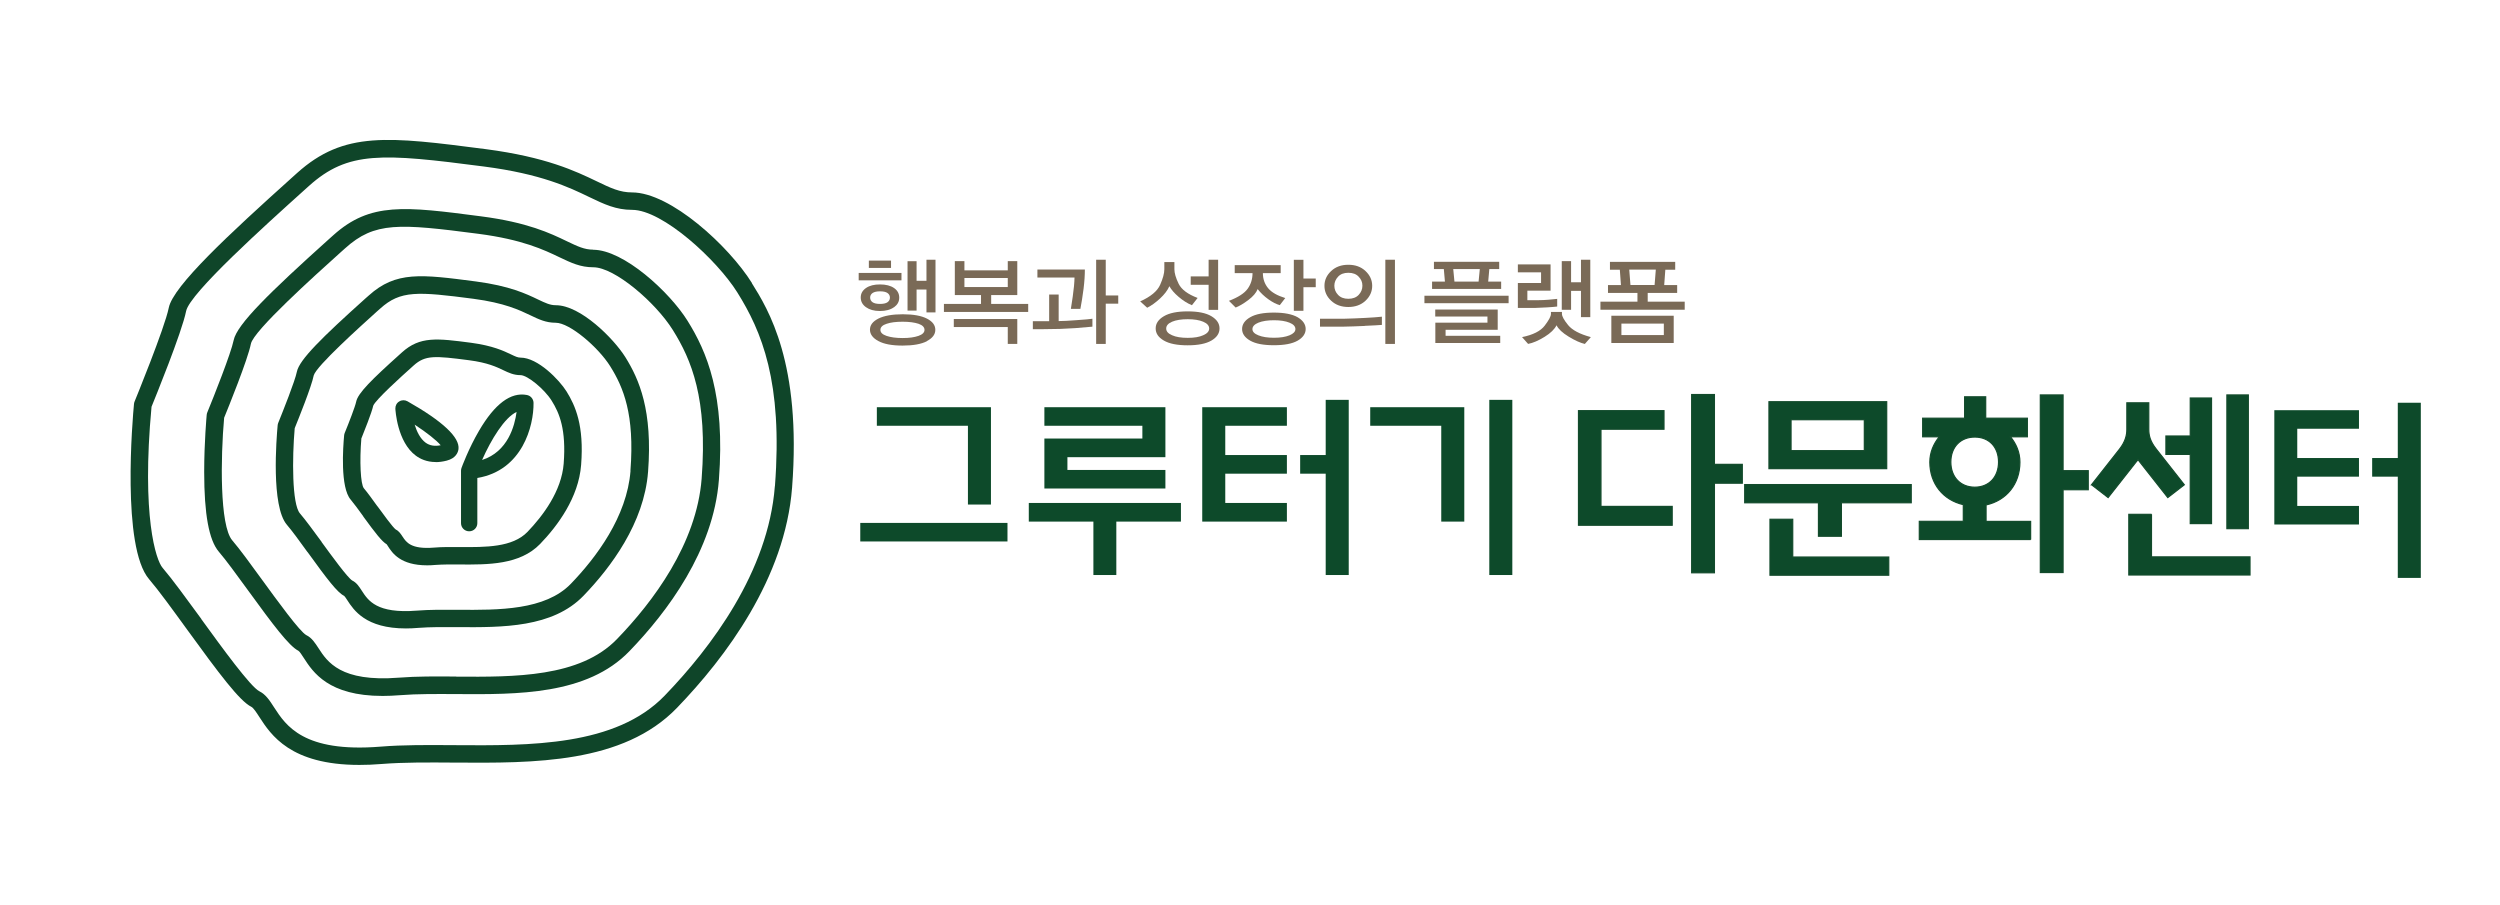 <svg width="268" height="97" viewBox="0 0 268 97" fill="none" xmlns="http://www.w3.org/2000/svg">
<path d="M80.615 30.351C78.136 26.384 71.89 20.627 67.753 20.627C66.454 20.627 65.464 20.158 63.975 19.438C61.687 18.339 58.548 16.84 52.092 15.99C41.649 14.641 36.892 14.011 31.845 18.549L31.235 19.098C24.579 25.085 18.563 30.651 18.093 32.99C17.653 35.178 14.465 42.954 14.435 43.024C14.395 43.114 14.375 43.204 14.365 43.294C14.215 44.853 13.016 58.644 15.984 62.092C17.004 63.281 18.483 65.32 20.042 67.469C23.49 72.216 25.678 75.144 26.948 75.774C27.168 75.884 27.487 76.373 27.797 76.853C29.046 78.782 31.135 82 38.521 82C39.27 82 40.07 81.97 40.899 81.9C43.298 81.71 45.916 81.73 48.694 81.75H48.724C57.199 81.81 66.793 81.87 72.57 75.884C77.787 70.477 84.163 61.992 84.912 52.268C85.942 38.906 82.334 33.13 80.595 30.351H80.615ZM83.064 52.128C82.354 61.293 76.248 69.398 71.241 74.585C66.004 80.001 56.819 79.941 48.724 79.881H48.664C45.856 79.861 43.198 79.841 40.769 80.041C32.534 80.701 30.645 77.773 29.386 75.834C28.907 75.084 28.487 74.445 27.807 74.105C26.848 73.625 23.81 69.438 21.581 66.37V66.35C19.982 64.171 18.493 62.112 17.423 60.863C16.724 60.053 15.155 55.356 16.244 43.603C16.594 42.744 19.502 35.618 19.952 33.35C20.332 31.431 28.557 24.045 32.504 20.487L33.114 19.938C37.311 16.16 40.959 16.43 51.862 17.849C58.029 18.648 61.007 20.078 63.176 21.127C64.775 21.897 66.034 22.496 67.763 22.496C71.041 22.496 76.857 27.863 79.036 31.341C81.644 35.508 83.933 40.915 83.073 52.118L83.064 52.128Z" fill="#0F4529"/>
<path d="M63.604 26.764C62.644 26.764 61.905 26.404 60.776 25.864C58.997 25.005 56.558 23.835 51.531 23.186C43.406 22.127 39.698 21.647 35.731 25.215L35.251 25.644C28.895 31.361 25.387 34.779 25.047 36.478C24.767 37.867 22.919 42.514 22.229 44.193C22.189 44.283 22.169 44.373 22.159 44.463C22.149 44.583 21.889 47.421 21.889 50.599C21.889 55.116 22.399 57.905 23.458 59.144C24.238 60.053 25.377 61.623 26.586 63.282C29.265 66.969 30.974 69.248 31.993 69.767C32.113 69.828 32.383 70.247 32.563 70.527C33.552 72.056 35.201 74.605 41.018 74.605C41.607 74.605 42.227 74.575 42.876 74.525C44.725 74.375 46.834 74.395 48.883 74.405C55.479 74.455 62.944 74.505 67.472 69.808C71.529 65.61 76.486 59.014 77.066 51.439C77.765 42.284 75.756 37.677 73.698 34.379C71.759 31.281 66.852 26.774 63.584 26.774L63.604 26.764ZM48.913 72.526C46.724 72.506 44.665 72.496 42.746 72.646C36.52 73.135 35.091 70.947 34.152 69.498C33.772 68.918 33.422 68.368 32.843 68.089C32.153 67.739 29.724 64.391 28.115 62.182C26.886 60.493 25.727 58.894 24.897 57.925C23.538 56.346 23.648 49.03 24.028 44.783C24.458 43.733 26.556 38.566 26.896 36.858C27.176 35.448 33.722 29.562 36.51 27.053L36.99 26.624C40.168 23.756 42.767 23.955 51.291 25.065C56.018 25.684 58.297 26.774 59.966 27.573C61.225 28.173 62.215 28.652 63.604 28.652C65.892 28.652 70.27 32.41 72.129 35.379C74.117 38.566 75.876 42.704 75.217 51.299C74.677 58.315 69.99 64.531 66.142 68.508C62.175 72.626 55.139 72.576 48.933 72.536H48.913V72.526Z" fill="#0F4529"/>
<path d="M69.471 50.609C69.98 43.993 68.521 40.665 67.032 38.277C65.783 36.288 62.235 32.72 59.587 32.72C58.967 32.72 58.487 32.49 57.688 32.11C56.398 31.491 54.639 30.651 51.012 30.172C45.135 29.402 42.447 29.052 39.529 31.681L39.189 31.98C34.502 36.188 32.083 38.566 31.823 39.856C31.634 40.825 30.314 44.123 29.835 45.312C29.795 45.402 29.775 45.492 29.765 45.582C29.635 47.011 29.045 54.257 30.754 56.256C31.304 56.895 32.113 58.005 32.963 59.184H32.973C35.091 62.112 36.161 63.521 36.9 63.881C36.96 63.931 37.13 64.181 37.23 64.341C37.92 65.4 39.189 67.369 43.516 67.369C43.936 67.369 44.376 67.349 44.836 67.309C46.125 67.209 47.564 67.219 49.093 67.229C53.85 67.259 59.237 67.299 62.555 63.861C65.473 60.833 69.051 56.076 69.471 50.589V50.609ZM67.592 50.469C67.212 55.396 63.904 59.774 61.196 62.582C58.437 65.43 53.48 65.4 49.093 65.37C47.524 65.36 46.045 65.35 44.676 65.46C40.388 65.8 39.469 64.381 38.789 63.331C38.499 62.882 38.23 62.462 37.76 62.232C37.27 61.942 35.591 59.634 34.482 58.115V58.095C33.592 56.885 32.763 55.746 32.153 55.036C31.294 54.037 31.314 49.09 31.593 45.902C32.013 44.863 33.392 41.455 33.632 40.245C33.912 39.236 38.639 34.989 40.418 33.38L40.758 33.08C42.937 31.111 44.766 31.251 50.752 32.03C54.08 32.47 55.689 33.24 56.858 33.799C57.748 34.229 58.517 34.599 59.566 34.599C61.076 34.599 64.144 37.227 65.423 39.276C66.822 41.515 68.051 44.413 67.582 50.469H67.592Z" fill="#0F4529"/>
<path d="M55.8 38.337C55.51 38.337 55.27 38.227 54.771 37.987C53.991 37.617 52.822 37.057 50.513 36.747C46.855 36.268 45.027 36.028 43.088 37.777L42.878 37.967C39.84 40.695 38.361 42.154 38.181 43.064C38.081 43.573 37.381 45.372 36.962 46.392C36.922 46.481 36.902 46.572 36.892 46.661C36.772 47.951 36.462 52.248 37.591 53.557C37.921 53.947 38.421 54.627 38.94 55.346V55.366C40.279 57.195 40.929 58.035 41.459 58.354C41.499 58.404 41.549 58.494 41.589 58.554C42.048 59.274 42.918 60.603 45.786 60.603C46.056 60.603 46.346 60.593 46.646 60.563C47.455 60.503 48.375 60.503 49.264 60.513C52.292 60.533 55.72 60.563 57.899 58.314C59.758 56.386 62.026 53.357 62.296 49.84C62.626 45.622 61.687 43.493 60.727 41.954C59.968 40.735 57.659 38.337 55.8 38.337ZM38.751 46.971C39.01 46.322 39.86 44.213 40.01 43.493C40.27 42.844 43.078 40.315 44.137 39.366L44.347 39.176C45.596 38.057 46.606 38.137 50.273 38.616C52.282 38.876 53.252 39.346 53.961 39.686C54.531 39.956 55.06 40.215 55.8 40.215C56.54 40.215 58.358 41.704 59.138 42.954C59.978 44.293 60.707 46.042 60.427 49.7C60.197 52.658 58.189 55.306 56.55 57.015C54.941 58.684 52.062 58.664 49.284 58.644C48.355 58.644 47.395 58.624 46.506 58.704C44.057 58.904 43.547 58.114 43.168 57.545C42.978 57.255 42.768 56.925 42.428 56.765C42.118 56.545 41.049 55.076 40.469 54.277H40.459C39.91 53.507 39.39 52.798 39.01 52.348C38.651 51.928 38.531 49.42 38.74 46.981L38.751 46.971Z" fill="#0F4529"/>
<path d="M46.7 49.53C45.741 49.53 45.041 49.19 44.581 48.85C42.573 47.371 42.393 43.953 42.383 43.813C42.373 43.493 42.523 43.194 42.802 43.034C43.072 42.864 43.412 42.864 43.692 43.024C47.48 45.172 49.309 46.901 49.149 48.151C49.099 48.5 48.879 49.12 47.889 49.38C47.46 49.49 47.07 49.54 46.71 49.54L46.7 49.53ZM44.451 45.522C44.681 46.272 45.051 47.031 45.621 47.451C46.06 47.771 46.59 47.861 47.24 47.731C46.82 47.221 45.751 46.372 44.451 45.522Z" fill="#0F4529"/>
<path d="M50.291 56.955C49.811 56.955 49.421 56.566 49.421 56.086V50.459C49.421 50.359 49.441 50.259 49.471 50.169C49.501 50.089 50.221 48.101 51.36 46.162C53.039 43.294 54.758 42.004 56.487 42.344C56.897 42.424 57.186 42.774 57.196 43.184C57.226 45.652 56.007 50.429 51.17 51.239V56.086C51.17 56.566 50.78 56.955 50.301 56.955H50.291ZM55.377 44.163C54.098 44.753 52.659 47.091 51.68 49.31C54.448 48.42 55.178 45.652 55.377 44.163Z" fill="#0F4529"/>
<path d="M92.051 30.052V29.262H96.638V30.052H92.051ZM95.839 32.93C95.469 33.2 94.959 33.34 94.33 33.34C93.7 33.34 93.21 33.2 92.831 32.93C92.451 32.66 92.271 32.31 92.271 31.89C92.271 31.471 92.461 31.131 92.841 30.871C93.22 30.611 93.72 30.491 94.34 30.491C94.959 30.491 95.479 30.621 95.849 30.881C96.219 31.141 96.398 31.481 96.398 31.91C96.398 32.34 96.209 32.67 95.839 32.94V32.93ZM93.141 28.722V27.933H95.519V28.722H93.141ZM99.367 36.578C98.767 36.887 97.898 37.047 96.758 37.047C95.619 37.047 94.76 36.887 94.16 36.558C93.56 36.238 93.26 35.828 93.26 35.338C93.26 34.849 93.56 34.459 94.17 34.149C94.779 33.849 95.649 33.689 96.778 33.689C97.908 33.689 98.777 33.849 99.377 34.159C99.976 34.469 100.266 34.869 100.266 35.358C100.266 35.848 99.966 36.248 99.367 36.558V36.578ZM95.139 31.411C94.969 31.291 94.7 31.231 94.34 31.231C93.98 31.231 93.72 31.291 93.54 31.411C93.37 31.531 93.28 31.691 93.28 31.9C93.28 32.11 93.37 32.28 93.54 32.4C93.71 32.52 93.98 32.58 94.34 32.58C94.7 32.58 94.969 32.52 95.139 32.4C95.309 32.28 95.399 32.11 95.399 31.9C95.399 31.691 95.309 31.531 95.139 31.411ZM98.467 34.709C98.037 34.569 97.478 34.489 96.768 34.489C96.059 34.489 95.489 34.559 95.049 34.709C94.61 34.849 94.38 35.069 94.38 35.358C94.38 35.648 94.6 35.858 95.039 36.008C95.479 36.158 96.059 36.238 96.768 36.238C97.478 36.238 98.017 36.158 98.457 36.008C98.887 35.858 99.107 35.638 99.107 35.368C99.107 35.078 98.897 34.859 98.467 34.709ZM99.317 33.489V31.041H98.257V33.3H97.288V28.003H98.257V30.102H99.317V27.843H100.286V33.489H99.317Z" fill="#7A6A57"/>
<path d="M101.188 33.44V32.58H105.165V31.631H102.357V27.993H103.386V28.982H108.033V27.993H109.053V31.631H106.254V32.58H110.222V33.44H101.197H101.188ZM108.033 36.867V35.059H102.247V34.199H109.053V36.867H108.033ZM108.033 29.802H103.386V30.771H108.033V29.802Z" fill="#7A6A57"/>
<path d="M115.218 35.178C114.259 35.248 113.129 35.288 111.81 35.288H110.721V34.429H112.47V31.571H113.489V34.419C113.909 34.419 114.558 34.389 115.438 34.319C116.317 34.259 116.867 34.209 117.107 34.169V35.019C116.807 35.048 116.177 35.108 115.228 35.178H115.218ZM116.157 30.961C116.057 31.761 115.938 32.48 115.818 33.11H114.798C114.808 33.06 114.878 32.61 114.998 31.791C115.118 30.961 115.178 30.281 115.188 29.752H111.21V28.892H116.297C116.297 29.472 116.257 30.162 116.157 30.971V30.961ZM118.536 27.843V31.671H119.875V32.55H118.536V36.867H117.507V27.843H118.536Z" fill="#7A6A57"/>
<path d="M127.775 32.72C127.285 32.52 126.816 32.22 126.346 31.82C125.876 31.421 125.557 31.041 125.357 30.681C125.167 31.121 124.827 31.561 124.357 32C123.878 32.44 123.418 32.77 122.978 32.99L122.229 32.31C123.358 31.8 124.067 31.211 124.367 30.531C124.667 29.852 124.817 29.302 124.817 28.872V28.093H125.896V28.872C125.896 29.272 126.046 29.792 126.346 30.411C126.646 31.031 127.325 31.541 128.385 31.94L127.775 32.72ZM129.864 36.508C129.284 36.847 128.435 37.017 127.315 37.017C126.196 37.017 125.347 36.847 124.767 36.508C124.177 36.168 123.888 35.738 123.888 35.208C123.888 34.679 124.177 34.249 124.767 33.899C125.357 33.549 126.206 33.38 127.315 33.38C128.425 33.38 129.284 33.549 129.864 33.899C130.444 34.249 130.733 34.679 130.733 35.208C130.733 35.738 130.444 36.168 129.864 36.508ZM128.984 34.489C128.565 34.309 128.005 34.219 127.325 34.219C126.646 34.219 126.066 34.309 125.646 34.489C125.227 34.669 125.017 34.909 125.017 35.218C125.017 35.528 125.227 35.758 125.646 35.938C126.066 36.128 126.626 36.218 127.325 36.218C128.025 36.218 128.565 36.128 128.984 35.938C129.404 35.758 129.624 35.518 129.624 35.218C129.624 34.919 129.414 34.669 128.984 34.489ZM129.564 33.22V30.531H127.645V29.632H129.564V27.843H130.583V33.22H129.564Z" fill="#7A6A57"/>
<path d="M137.19 32.71C136.83 32.61 136.43 32.41 135.98 32.09C135.531 31.771 135.141 31.401 134.821 30.991C134.661 31.391 134.331 31.781 133.812 32.17C133.292 32.56 132.842 32.82 132.462 32.97L131.743 32.25C132.732 31.871 133.402 31.441 133.752 30.951C134.101 30.461 134.271 29.902 134.271 29.282H132.362V28.423H137.289V29.282H135.381C135.381 29.902 135.57 30.442 135.94 30.891C136.31 31.341 136.93 31.691 137.779 31.951L137.18 32.73L137.19 32.71ZM139.108 36.518C138.529 36.848 137.689 37.008 136.56 37.008C135.431 37.008 134.601 36.848 134.021 36.518C133.442 36.188 133.152 35.768 133.152 35.269C133.152 34.769 133.442 34.339 134.021 34.009C134.601 33.669 135.451 33.51 136.56 33.51C137.669 33.51 138.529 33.679 139.108 34.009C139.678 34.349 139.968 34.769 139.968 35.269C139.968 35.768 139.678 36.188 139.108 36.518ZM138.229 34.589C137.809 34.419 137.249 34.329 136.57 34.329C135.89 34.329 135.321 34.419 134.901 34.589C134.481 34.759 134.261 34.999 134.261 35.279C134.261 35.558 134.471 35.778 134.901 35.948C135.321 36.118 135.88 36.208 136.57 36.208C137.259 36.208 137.809 36.118 138.229 35.948C138.649 35.778 138.868 35.548 138.868 35.279C138.868 34.989 138.659 34.759 138.229 34.589ZM139.728 30.791V33.32H138.699V27.853H139.728V29.862H141.047V30.791H139.728Z" fill="#7A6A57"/>
<path d="M146.33 34.939C145.45 34.979 144.661 35.008 143.961 35.019H141.503V34.169H144.051C144.841 34.149 145.62 34.119 146.36 34.079C147.109 34.039 147.699 33.999 148.139 33.949V34.829C147.819 34.859 147.219 34.889 146.33 34.929V34.939ZM146.38 29.052C146.859 29.502 147.099 30.032 147.099 30.641C147.099 31.251 146.859 31.791 146.38 32.24C145.9 32.69 145.28 32.91 144.541 32.91C143.801 32.91 143.182 32.69 142.702 32.24C142.222 31.791 141.982 31.261 141.982 30.641C141.982 30.022 142.222 29.502 142.702 29.052C143.182 28.602 143.791 28.383 144.541 28.383C145.29 28.383 145.9 28.602 146.38 29.052ZM145.65 29.662C145.39 29.382 145.021 29.242 144.541 29.242C144.061 29.242 143.701 29.382 143.442 29.662C143.182 29.942 143.042 30.261 143.042 30.631C143.042 31.001 143.172 31.331 143.442 31.611C143.701 31.89 144.071 32.03 144.541 32.03C145.011 32.03 145.39 31.89 145.65 31.611C145.91 31.331 146.05 31.011 146.05 30.631C146.05 30.251 145.92 29.942 145.65 29.662ZM148.508 36.867V27.843H149.538V36.867H148.508Z" fill="#7A6A57"/>
<path d="M152.699 32.5V31.701H161.723V32.5H152.699ZM153.508 30.191H154.897L154.778 28.842H153.718V28.063H160.714V28.842H159.655L159.535 30.191H160.924V30.971H153.518V30.191H153.508ZM153.868 36.767V34.589H159.455V33.929H153.858V33.18H160.554V35.358H154.967V35.998H160.824V36.767H153.868ZM155.787 28.842L155.917 30.191H158.505L158.635 28.842H155.787Z" fill="#7A6A57"/>
<path d="M165.852 32.95C165.362 32.98 164.942 33 164.573 33.01H162.714V30.341H165.202V29.192H162.714V28.343H166.222V31.161H163.733V32.18H164.893C165.252 32.18 165.622 32.16 166.012 32.13C166.402 32.1 166.711 32.07 166.931 32.04V32.86C166.701 32.89 166.342 32.92 165.852 32.95ZM169.909 36.877C169.41 36.758 168.83 36.498 168.161 36.088C167.491 35.678 167.061 35.278 166.861 34.869C166.651 35.288 166.232 35.708 165.582 36.108C164.932 36.508 164.343 36.767 163.813 36.867L163.164 36.138C164.343 35.898 165.152 35.488 165.592 34.909C166.032 34.329 166.262 33.909 166.262 33.649V33.44H167.441V33.649C167.441 33.909 167.661 34.309 168.101 34.849C168.54 35.388 169.35 35.818 170.539 36.138L169.899 36.867L169.909 36.877ZM169.48 33.999V31.181H168.42V33.21H167.421V27.993H168.42V30.261H169.48V27.843H170.479V33.999H169.48Z" fill="#7A6A57"/>
<path d="M171.567 33.2V32.34H175.534V31.401H172.376V30.561H173.765L173.645 28.912H172.586V28.073H179.582V28.912H178.523L178.403 30.561H179.792V31.401H176.634V32.34H180.601V33.2H171.577H171.567ZM172.736 36.767V33.849H179.422V36.767H172.736ZM178.363 34.689H173.815V35.918H178.363V34.689ZM174.655 28.902L174.785 30.551H177.373L177.503 28.902H174.655Z" fill="#7A6A57"/>
<path d="M243.807 44.613V45.962V54.237V55.236V56.226H252.882V54.237H246.266V51.099H252.882V49.1H246.266V45.962H252.882V43.973H243.807V44.613Z" fill="#0D4A2A"/>
<path d="M257.043 49.1H254.295V51.099H257.043V61.952H259.512V43.174H257.043V49.1Z" fill="#0D4A2A"/>
<path d="M179.268 56.306H169.214V44.023H178.379V46.012H171.623V54.287H179.258V56.306H179.268ZM183.785 42.294V49.779H186.774V51.798H183.785V61.402H181.347V42.294H183.785Z" fill="#0D4A2A" stroke="#134B2C" stroke-width="0.13" stroke-miterlimit="10"/>
<path d="M204.883 51.948V53.897H197.397V57.485H194.939V53.897H187.033V51.948H204.873H204.883ZM202.254 43.064V50.239H189.632V43.064H202.254ZM192.18 55.666V59.714H202.474V61.662H189.742V55.666H192.18ZM192 44.992V48.31H199.856V44.992H192Z" fill="#0D4A2A" stroke="#134B2C" stroke-width="0.13" stroke-miterlimit="10"/>
<path d="M217.683 57.835H205.75V55.886H210.467V54.097C208.319 53.607 206.879 51.858 206.879 49.54C206.879 48.5 207.279 47.571 207.899 46.821H206.11V44.833H210.607V42.534H212.866V44.833H217.333V46.821H215.514C216.134 47.571 216.534 48.5 216.534 49.54C216.534 51.888 215.075 53.657 212.906 54.127V55.896H217.683V57.845V57.835ZM214.245 49.53C214.245 47.911 213.226 46.851 211.697 46.851C210.167 46.851 209.128 47.911 209.128 49.53C209.128 51.149 210.167 52.228 211.697 52.228C213.226 52.228 214.245 51.139 214.245 49.53ZM218.722 42.334H221.161V50.459H223.859V52.498H221.161V61.373H218.722V42.334Z" fill="#0D4A2A" stroke="#134B2C" stroke-width="0.13" stroke-miterlimit="10"/>
<path d="M224.212 51.968L227.22 48.141C227.839 47.341 227.999 46.661 227.999 46.042V43.184H230.348V46.042C230.348 46.681 230.498 47.321 231.147 48.141L234.156 51.968L232.387 53.337L229.378 49.51L229.199 49.27L228.999 49.51L225.99 53.337L224.222 51.968H224.212ZM230.638 55.136V59.694H241.201V61.642H228.209V55.136H230.648H230.638ZM234.795 46.741V42.664H237.074V56.126H234.795V48.71H232.187V46.741H234.795ZM241.021 42.334V56.675H238.723V42.334H241.021Z" fill="#0D4A2A" stroke="#134B2C" stroke-width="0.13" stroke-miterlimit="10"/>
<path d="M124.931 50.379H114.427V49.01H124.931V48.011V47.011V45.642V44.293V43.653H111.958V45.642H122.462V47.011H111.958V47.411V49.01V50.379V51.129V52.368H124.931V50.379Z" fill="#0D4A2A"/>
<path d="M108.002 56.056H92.221V58.045H108.002V56.056Z" fill="#0D4A2A"/>
<path d="M110.286 55.916H117.212V61.642H119.67V55.916H126.596V53.917H110.286V55.916Z" fill="#0D4A2A"/>
<path d="M103.762 54.087H106.23V43.653H105.231H103.762H93.998V45.642H103.762V54.087Z" fill="#0D4A2A"/>
<path d="M146.888 45.642H154.503V55.916H156.972V45.642V44.303V43.653H146.888V45.642Z" fill="#0D4A2A"/>
<path d="M128.88 44.293V45.642V53.917V54.916V55.916H137.955V53.917H131.349V50.779H137.955V48.78H131.349V45.642H137.955V43.653H128.88V44.293Z" fill="#0D4A2A"/>
<path d="M142.115 48.78H139.377V50.779H142.115V61.642H144.584V42.864H142.115V48.78Z" fill="#0D4A2A"/>
<path d="M162.121 42.864H159.653V61.642H162.121V42.864Z" fill="#0D4A2A"/>
</svg>
